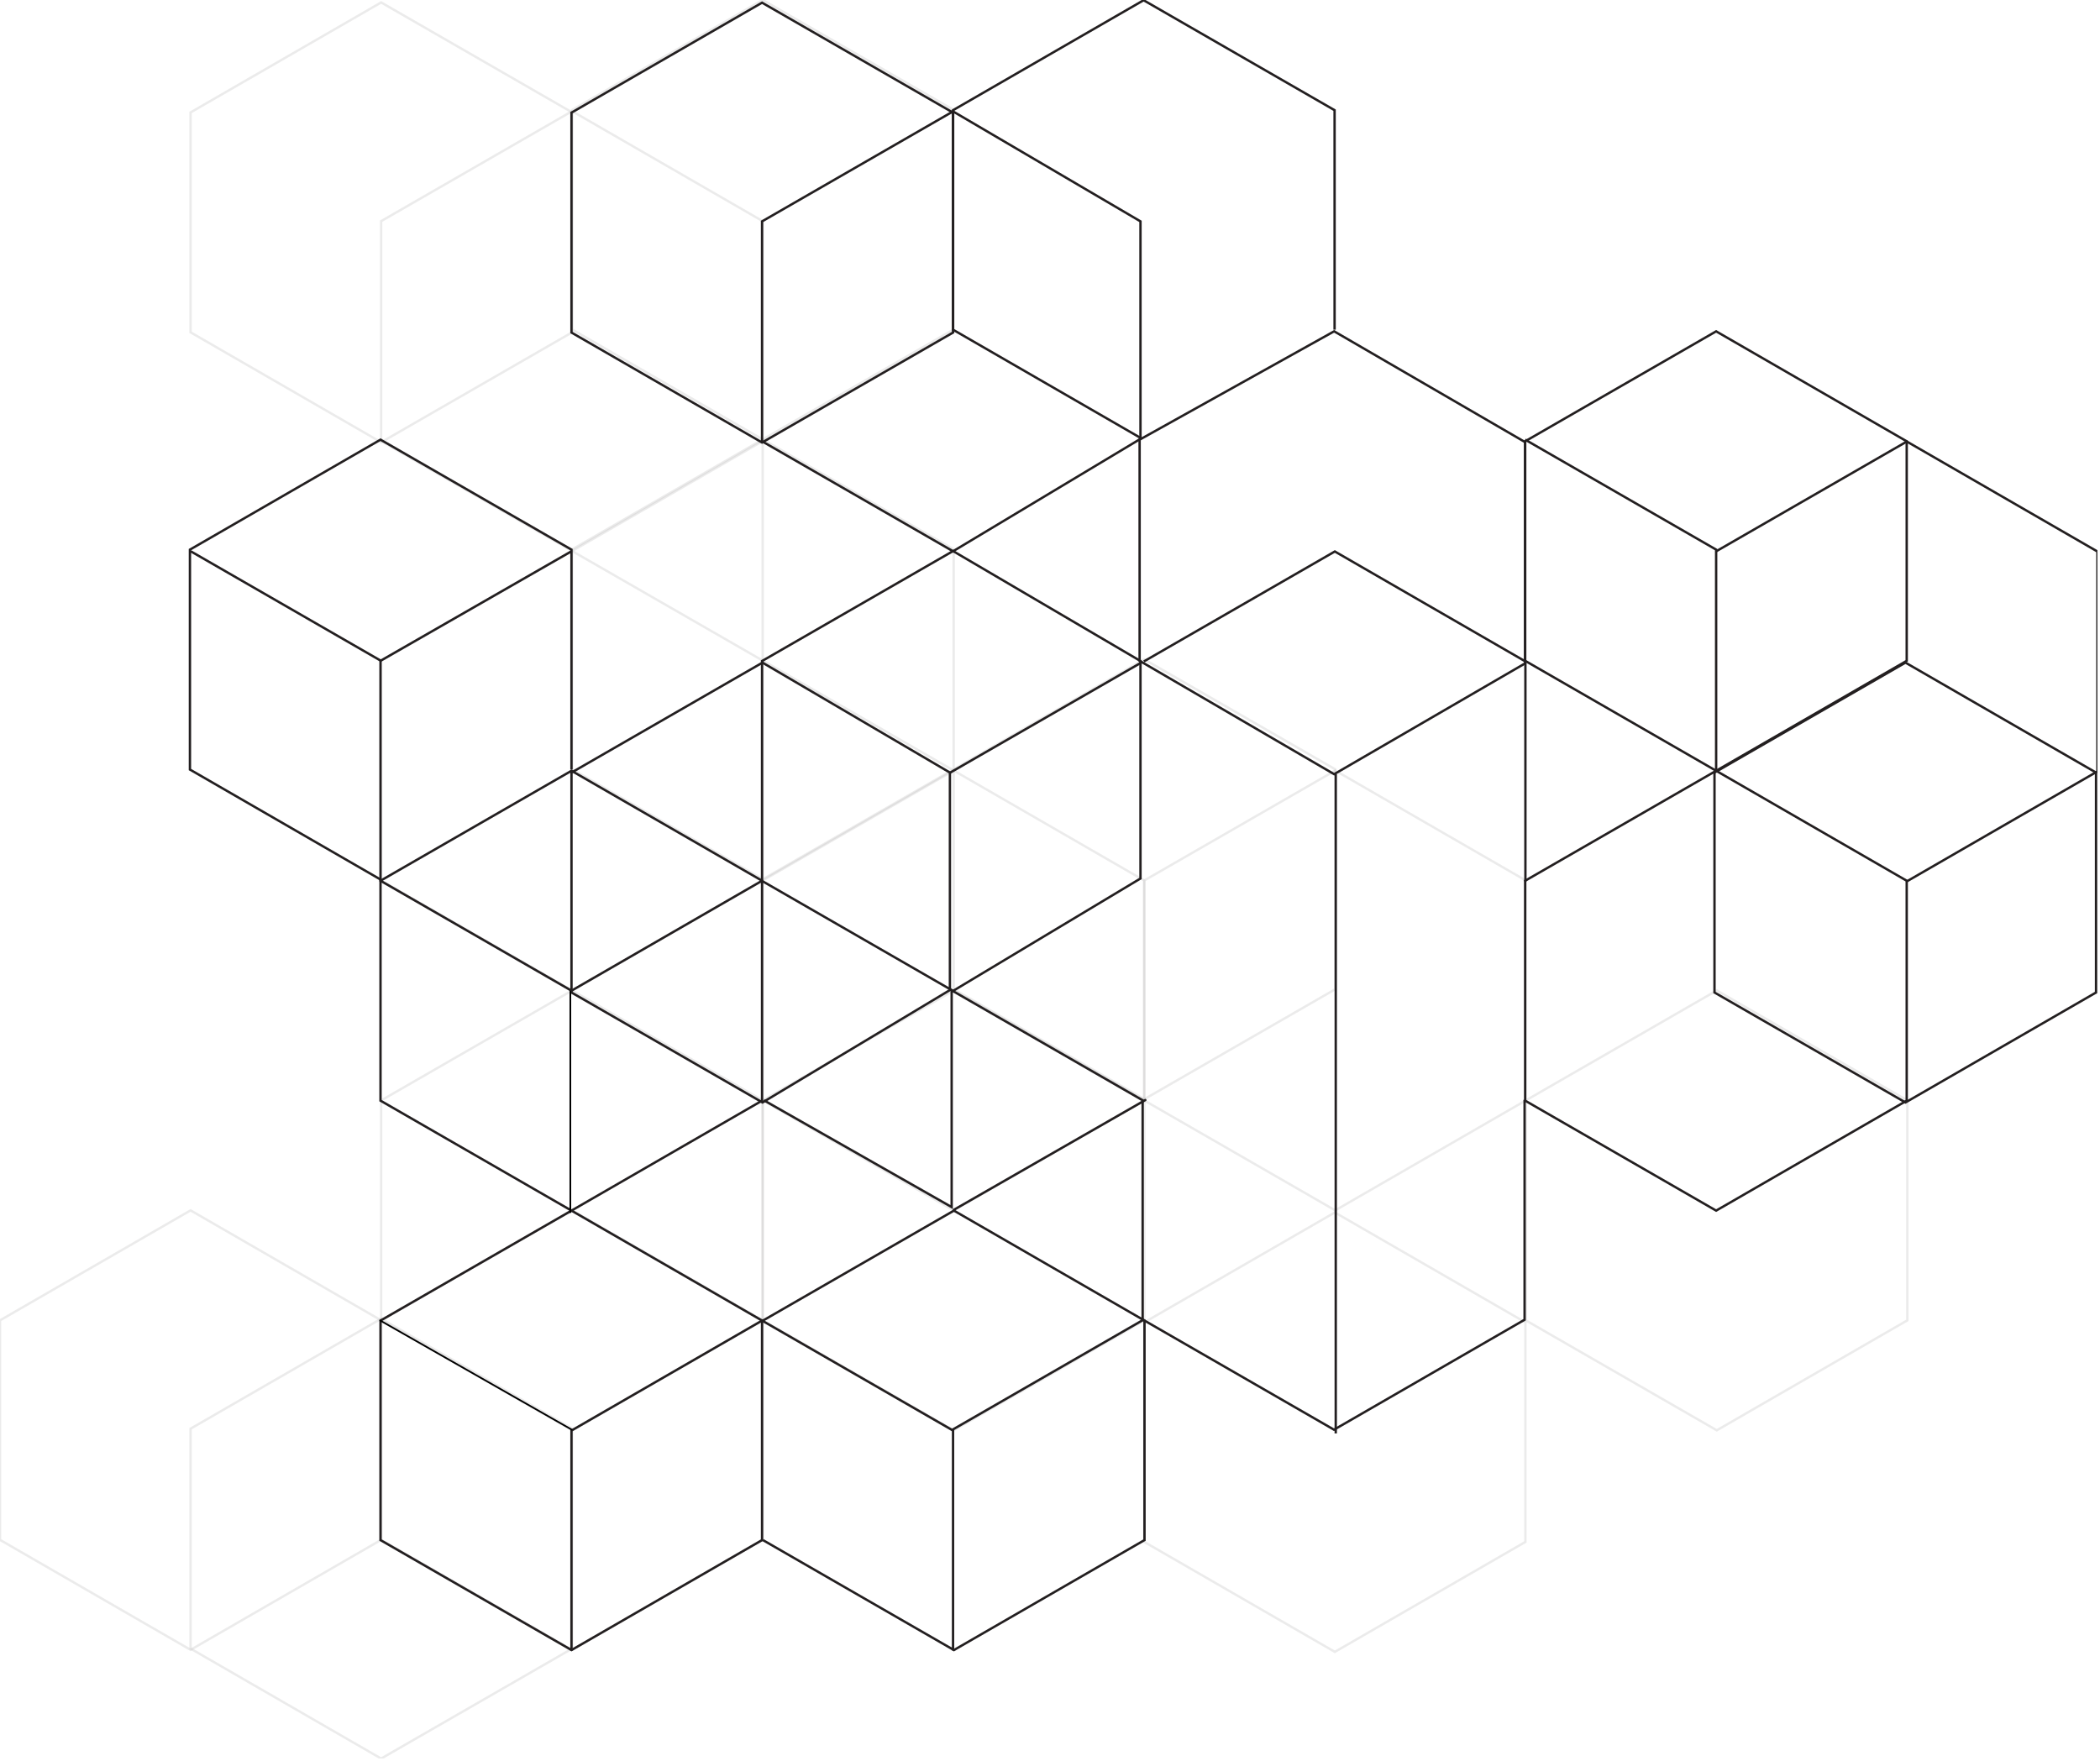 <?xml version="1.0" encoding="UTF-8"?> <svg xmlns="http://www.w3.org/2000/svg" width="621" height="521" viewBox="0 0 621 521" fill="none"> <g clip-path="url(#clip0_512_9225)"> <g opacity="0.3"> <path opacity="0.3" d="M225.539 130.465V195.396L282.015 227.922" stroke="#231F20" stroke-width="0.7" stroke-miterlimit="10"></path> <path opacity="0.3" d="M112.709 260.448V195.396L169.184 162.991L225.539 195.396V260.448L169.184 292.974L112.709 260.448Z" stroke="#231F20" stroke-width="0.7" stroke-miterlimit="10"></path> <path opacity="0.3" d="M225.539 325.5V260.448L282.014 227.922L338.369 260.448V325.5L282.014 358.026L225.539 325.5Z" stroke="#231F20" stroke-width="0.7" stroke-miterlimit="10"></path> <path opacity="0.3" d="M282.015 292.613V227.561L338.369 195.035L394.845 227.561V292.613L338.369 325.139L282.015 292.613Z" stroke="#231F20" stroke-width="0.7" stroke-miterlimit="10"></path> <path opacity="0.3" d="M56.355 98.3V33.249L112.709 0.723L169.185 33.249V98.3L112.709 130.826L56.355 98.3Z" stroke="#231F20" stroke-width="0.7" stroke-miterlimit="10"></path> <path opacity="0.3" d="M112.709 130.465V65.413L169.184 32.887L225.539 65.413V130.465L169.184 162.991L112.709 130.465Z" stroke="#231F20" stroke-width="0.7" stroke-miterlimit="10"></path> <path opacity="0.3" d="M169.186 97.457V32.526L225.54 0L282.016 32.526V97.457L225.54 129.983L169.186 97.457Z" stroke="#231F20" stroke-width="0.7" stroke-miterlimit="10"></path> <path opacity="0.3" d="M169.186 227.561V162.509L225.54 129.983L282.016 162.509V227.561L225.54 260.087L169.186 227.561Z" stroke="#231F20" stroke-width="0.7" stroke-miterlimit="10"></path> <path opacity="0.3" d="M338.368 325.5V260.448L394.844 227.922L451.198 260.448V325.5L394.844 358.026L338.368 325.5Z" stroke="#231F20" stroke-width="0.7" stroke-miterlimit="10"></path> <path opacity="0.3" d="M112.709 390.552V325.5L169.184 292.974L225.539 325.5V390.552L169.184 423.078L112.709 390.552Z" stroke="#231F20" stroke-width="0.7" stroke-miterlimit="10"></path> <path opacity="0.3" d="M225.539 390.552V325.5L282.014 292.974L338.369 325.5V390.552L282.014 423.078L225.539 390.552Z" stroke="#231F20" stroke-width="0.7" stroke-miterlimit="10"></path> <path opacity="0.3" d="M-0 455.483V390.552L56.354 358.026L112.709 390.552V455.483L56.354 488.009L-0 455.483Z" stroke="#231F20" stroke-width="0.7" stroke-miterlimit="10"></path> <path opacity="0.3" d="M338.376 456.09V391.158L394.73 358.633L451.085 391.158V456.09L394.73 488.616L338.376 456.09Z" stroke="#231F20" stroke-width="0.7" stroke-miterlimit="10"></path> <path opacity="0.3" d="M56.355 487.648V422.596L112.709 390.07L169.185 422.596V487.648L112.709 520.174L56.355 487.648Z" stroke="#231F20" stroke-width="0.7" stroke-miterlimit="10"></path> <path opacity="0.3" d="M451.199 390.552V325.5L507.675 292.974L564.029 325.5V390.552L507.675 423.078L451.199 390.552Z" stroke="#231F20" stroke-width="0.7" stroke-miterlimit="10"></path> <path opacity="0.3" d="M112.709 455.483V390.552L169.184 358.026L225.539 390.552V455.483L169.184 488.009L112.709 455.483Z" stroke="#231F20" stroke-width="0.7" stroke-miterlimit="10"></path> </g> <path d="M337 195.465V130.052L394.524 98L451 130.78V196.22L394.524 229L337 195.465Z" stroke="#231F20" stroke-width="0.7" stroke-miterlimit="10"></path> <path d="M451.011 195.465V130.534L507.486 98.008L563.841 130.534V195.465L507.486 227.991L451.011 195.465Z" stroke="#231F20" stroke-width="0.7" stroke-miterlimit="10"></path> <path d="M395 424L395 229" stroke="#231F20" stroke-width="0.7" stroke-miterlimit="10"></path> <path d="M168.997 98.369V33.317L225.352 0.792L281.827 33.317V98.369L225.352 130.895L168.997 98.369Z" stroke="#231F20" stroke-width="0.7" stroke-miterlimit="10"></path> <path d="M225.352 130.534V65.482L281.827 32.956L337.256 65.482V129.811L281.827 163.06L225.352 130.534Z" stroke="#231F20" stroke-width="0.7" stroke-miterlimit="10"></path> <path d="M225.352 260.578V195.526L281.827 163L337.256 195.526V259.855L281.827 293.104L225.352 260.578Z" stroke="#231F20" stroke-width="0.7" stroke-miterlimit="10"></path> <path d="M169 293.578V228.526L225.475 196L280.904 228.526V292.855L225.475 326.104L169 293.578Z" stroke="#231F20" stroke-width="0.7" stroke-miterlimit="10"></path> <path d="M281 228.526L337.476 196" stroke="#231F20" stroke-width="0.7" stroke-miterlimit="10"></path> <path d="M338.255 195.65L394.73 163.124L451.085 195.65V260.702" stroke="#231F20" stroke-width="0.7" stroke-miterlimit="10"></path> <path d="M394.656 97.526V32.595L338.181 0.069L281.826 32.595V97.526L337.5 129.659" stroke="#231F20" stroke-width="0.7" stroke-miterlimit="10"></path> <path d="M281.421 423.039L337.896 390.513V325.461L281.421 292.935V357.049L225.895 325.461" stroke="#231F20" stroke-width="0.7" stroke-miterlimit="10"></path> <path d="M451.011 325.569V260.517L507.486 227.991L563.841 260.517V325.569L507.486 358.095L451.011 325.569Z" stroke="#231F20" stroke-width="0.7" stroke-miterlimit="10"></path> <path d="M507 293.578V228.526L563.475 196L619.83 228.526V293.578L563.475 326.104L507 293.578Z" stroke="#231F20" stroke-width="0.7" stroke-miterlimit="10"></path> <path d="M507.399 163.129L563.874 130.603L620.229 163.129V228.181L563.874 260.706" stroke="#231F20" stroke-width="0.7" stroke-miterlimit="10"></path> <path d="M338.011 390.371L394.486 422.897L450.841 390.371V325.32" stroke="#231F20" stroke-width="0.7" stroke-miterlimit="10"></path> <path d="M112.522 455.552V390.621L168.997 358.095L225.352 390.621V455.552L168.997 488.078L112.522 455.552Z" stroke="#231F20" stroke-width="0.7" stroke-miterlimit="10"></path> <path d="M225.613 455.552L282.089 488.078L338.443 455.552V390.621L282.089 358.095L225.613 390.621" stroke="#231F20" stroke-width="0.7" stroke-miterlimit="10"></path> <path d="M168.997 488.199V423.147L225.352 390.621L281.827 423.147V488.199" stroke="#231F20" stroke-width="0.7" stroke-miterlimit="10"></path> <path d="M112.522 325.569V260.517L168.997 227.991L225.352 260.517V325.569L168.997 358.095L112.522 325.569Z" stroke="#231F20" stroke-width="0.7" stroke-miterlimit="10"></path> <path d="M168.997 227.63V162.578L112.522 130.052L56.167 162.578V227.63L112.522 260.156" stroke="#231F20" stroke-width="0.7" stroke-miterlimit="10"></path> <path d="M56.382 163.056L112.857 195.581" stroke="#231F20" stroke-width="0.7" stroke-miterlimit="10"></path> <path d="M168.997 163.06L112.522 195.465V260.517L168.997 293.043L225.352 260.517" stroke="#231F20" stroke-width="0.7" stroke-miterlimit="10"></path> <path d="M451.012 130.052L507.487 162.578V227.63" stroke="#231F20" stroke-width="0.7" stroke-miterlimit="10"></path> <path d="M282.093 357.841L338.688 325.388" stroke="#231F20" stroke-width="0.7" stroke-linecap="round" stroke-linejoin="bevel"></path> <path d="M168.66 293.262L168.66 358.564" stroke="black" stroke-width="0.5" stroke-linecap="round" stroke-linejoin="bevel"></path> <path d="M112.461 390.621L169.055 422.876" stroke="black" stroke-width="0.5" stroke-linecap="round" stroke-linejoin="bevel"></path> </g> <defs> <clipPath id="clip0_512_9225"> <rect width="620.229" height="520.174" fill="white" transform="matrix(-1 0 0 1 620.229 0)"></rect> </clipPath> </defs> </svg> 
